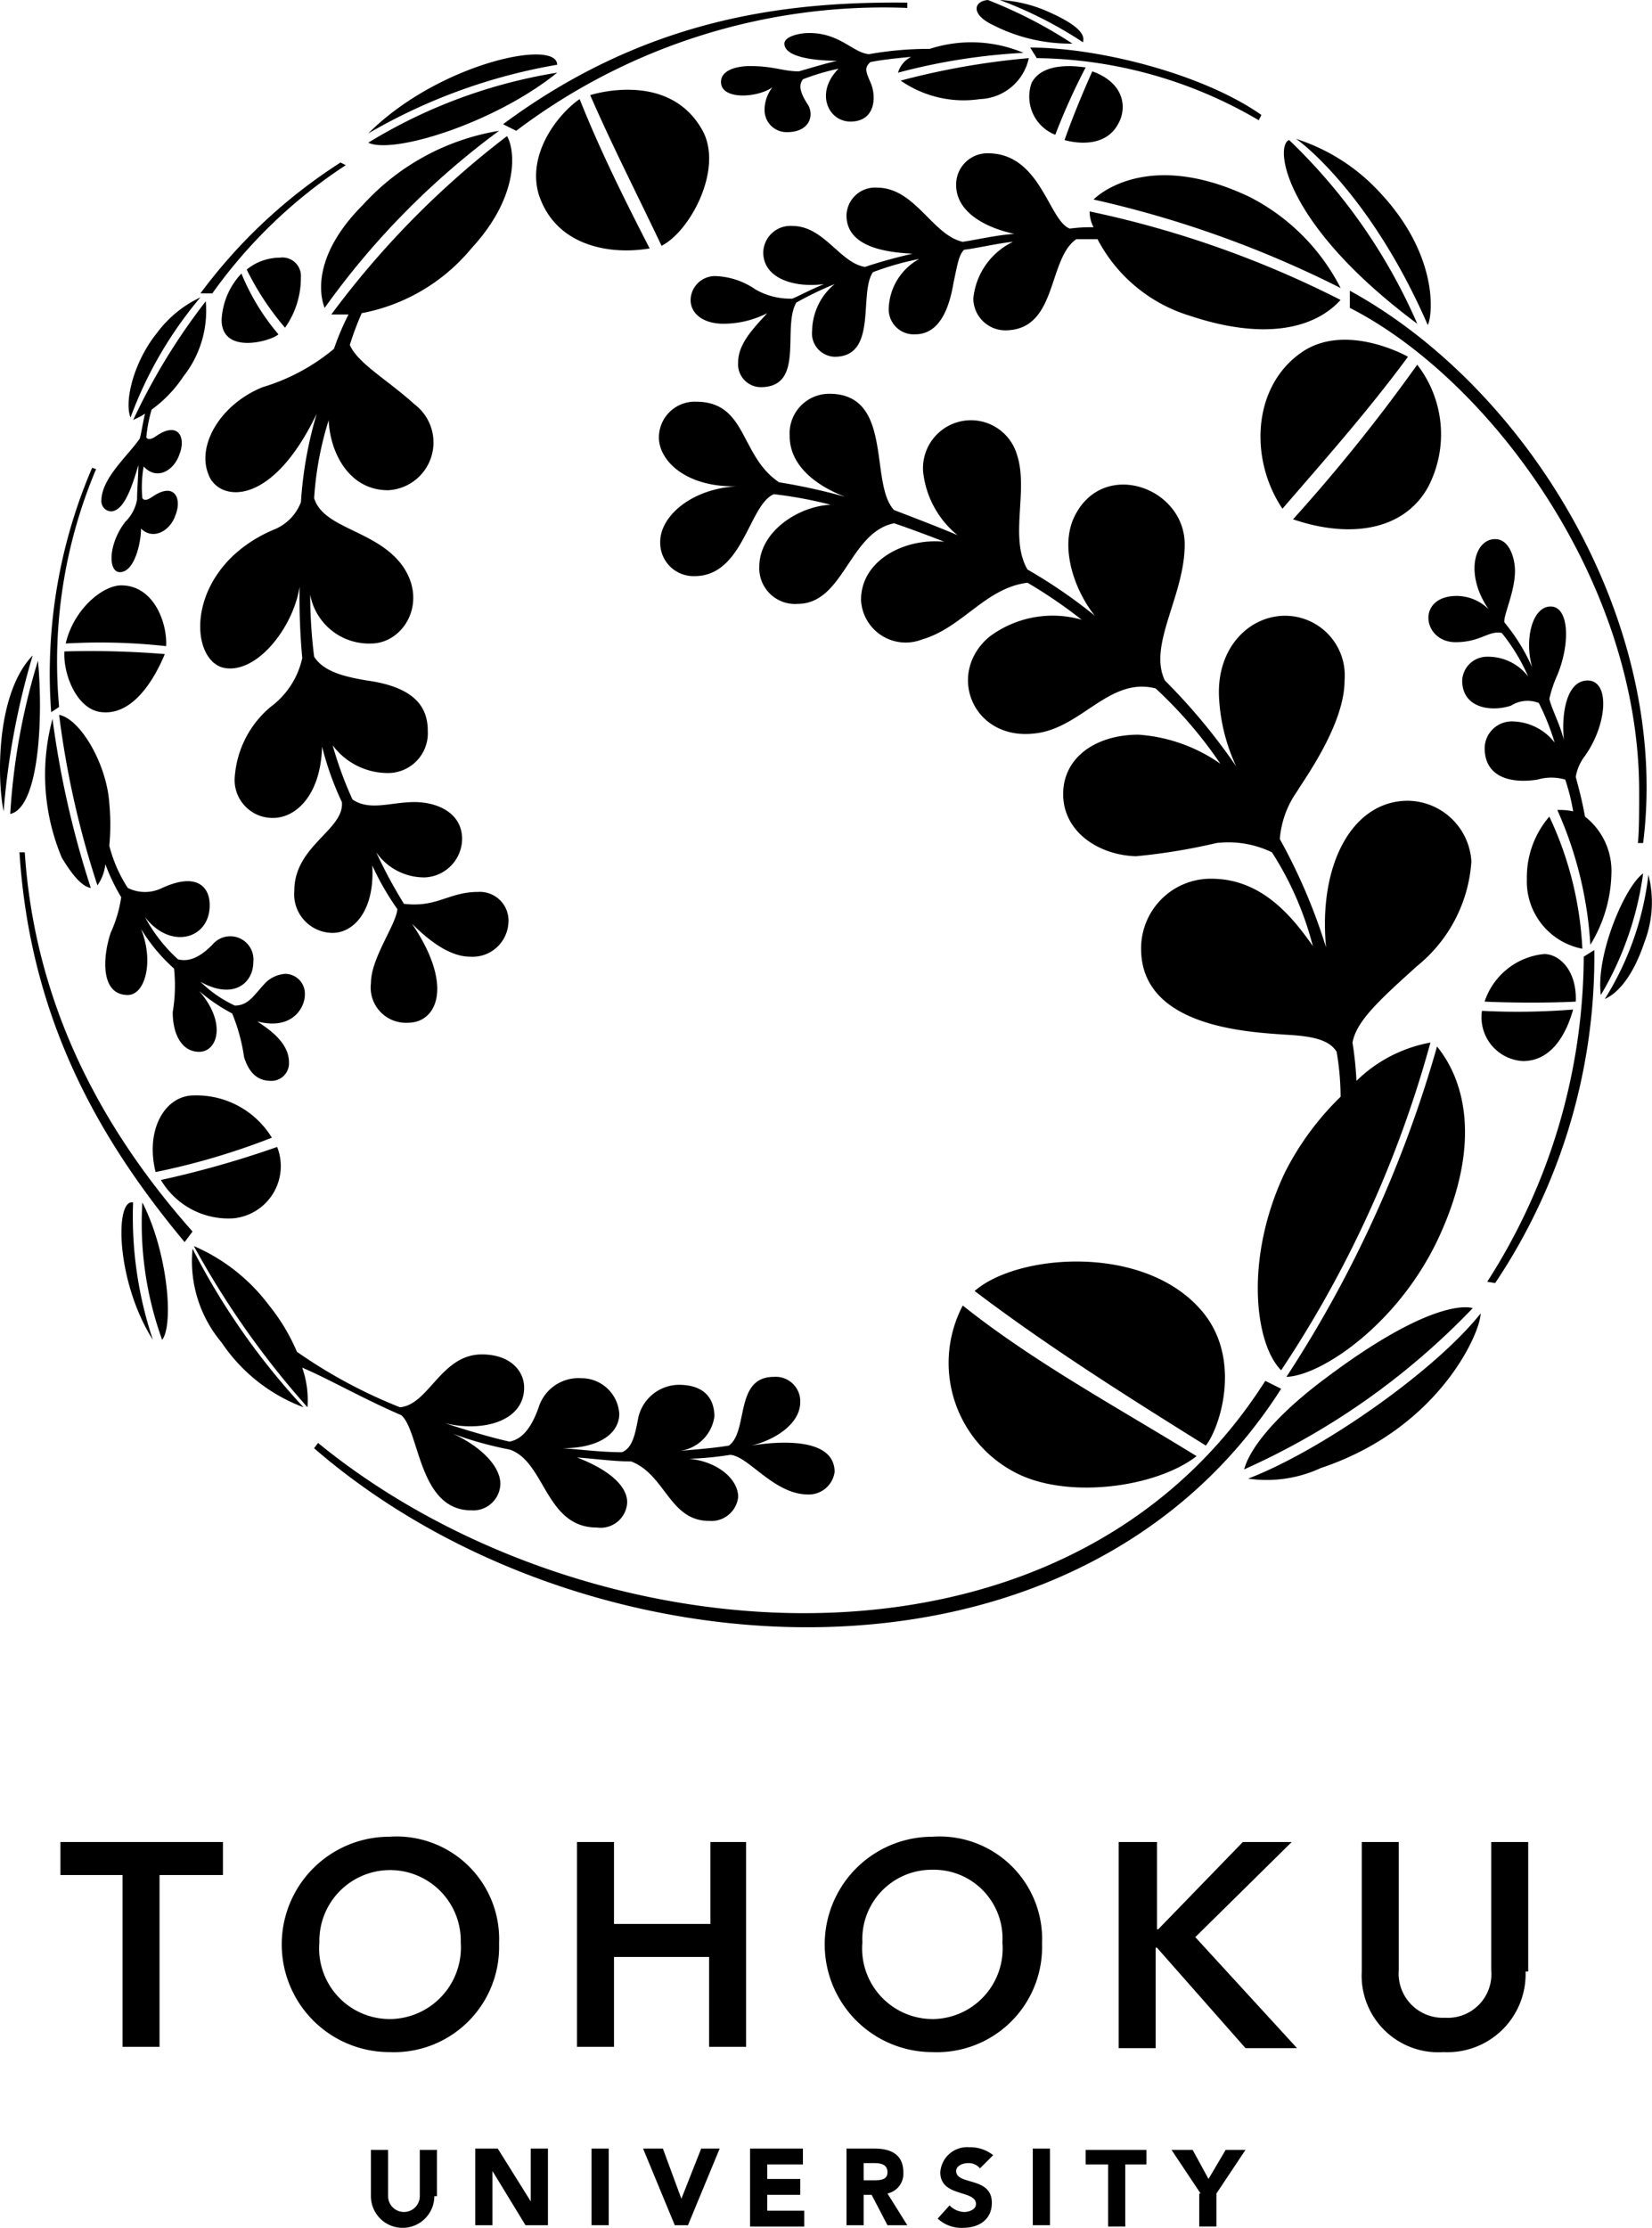 <svg id="Toh_logo_en_black" xmlns="http://www.w3.org/2000/svg" width="87.532" height="118.02" viewBox="0 0 87.532 118.02">
  <g id="グループ_11" data-name="グループ 11">
    <g id="グループ_10" data-name="グループ 10" transform="translate(3.203 97.298)">
      <g id="グループ_8" data-name="グループ 8" transform="translate(16.45 16.452)">
        <path id="パス_39" data-name="パス 39" d="M68.96,180.65a1.68,1.68,0,0,1-3.36,0V178.2h.91v2.45a.84.84,0,0,0,1.68,0V178.2h.91v2.45Z" transform="translate(-65.6 -178.06)"/>
        <path id="パス_40" data-name="パス 40" d="M73.5,178.1h1.19l1.75,2.8h0v-2.8h.91v4.06H76.16l-1.75-2.87h0v2.87H73.5Z" transform="translate(-67.97 -178.03)"/>
        <path id="パス_41" data-name="パス 41" d="M82.3,178.1h.91v4.06H82.3Z" transform="translate(-70.61 -178.03)"/>
        <path id="パス_42" data-name="パス 42" d="M86.2,178.1h1.05l.98,2.66h0l1.05-2.66h.98l-1.68,4.06h-.7Z" transform="translate(-71.78 -178.03)"/>
        <path id="パス_43" data-name="パス 43" d="M94.37,178.1H97.1v.84H95.21v.77h1.75v.84H95.21v.84h1.96v.84H94.3V178.1Z" transform="translate(-74.21 -178.03)"/>
        <path id="パス_44" data-name="パス 44" d="M101.5,178.1h1.54c.84,0,1.54.28,1.54,1.26a1.065,1.065,0,0,1-.84,1.12l1.05,1.68h-1.05l-.84-1.61h-.42v1.61h-.91V178.1Zm.91,1.68h.56c.35,0,.77,0,.77-.42s-.35-.49-.7-.49h-.56v.91Z" transform="translate(-76.37 -178.03)"/>
        <path id="パス_45" data-name="パス 45" d="M110.74,179.12a.76.76,0,0,0-.63-.28c-.28,0-.63.14-.63.42,0,.77,1.89.28,1.89,1.68,0,.91-.7,1.33-1.54,1.33a1.848,1.848,0,0,1-1.33-.49l.63-.7a1.124,1.124,0,0,0,.77.35c.28,0,.63-.14.63-.42,0-.77-1.89-.35-1.89-1.68a1.425,1.425,0,0,1,1.54-1.33,1.955,1.955,0,0,1,1.26.42Z" transform="translate(-78.47 -178)"/>
        <path id="パス_46" data-name="パス 46" d="M115.7,178.1h.91v4.06h-.91Z" transform="translate(-80.63 -178.03)"/>
        <path id="パス_47" data-name="パス 47" d="M120.82,178.97H119.7v-.77h3.22v.77H121.8v3.29h-.91v-3.29Z" transform="translate(-81.83 -178.06)"/>
        <path id="パス_48" data-name="パス 48" d="M127.74,180.51l-1.54-2.31h1.12l.84,1.54.91-1.54h1.05l-1.54,2.31v1.75h-.91v-1.75Z" transform="translate(-83.78 -178.06)"/>
      </g>
      <g id="グループ_9" data-name="グループ 9">
        <path id="パス_49" data-name="パス 49" d="M45.46,156.65H42.1V154.9h8.61v1.75H47.35v9.1H45.39v-9.1Z" transform="translate(-42.1 -154.618)"/>
        <path id="パス_50" data-name="パス 50" d="M64.54,154.5a5.438,5.438,0,0,1,5.81,5.67,5.57,5.57,0,0,1-5.81,5.74,5.705,5.705,0,1,1,0-11.41Zm0,9.66a3.793,3.793,0,0,0,3.78-4.06,3.746,3.746,0,1,0-7.49,0A3.74,3.74,0,0,0,64.54,164.159Z" transform="translate(-47.11 -154.498)"/>
        <path id="パス_51" data-name="パス 51" d="M81.2,154.9h1.96v4.34h5.11V154.9h1.89v10.85H88.2v-4.76H83.16v4.76H81.2Z" transform="translate(-53.83 -154.618)"/>
        <path id="パス_52" data-name="パス 52" d="M105.64,154.5a5.438,5.438,0,0,1,5.81,5.67,5.57,5.57,0,0,1-5.81,5.74,5.705,5.705,0,1,1,0-11.41Zm0,9.66a3.74,3.74,0,0,0,3.71-4.06,3.64,3.64,0,0,0-3.71-3.85,3.679,3.679,0,0,0-3.71,3.85A3.74,3.74,0,0,0,105.64,164.159Z" transform="translate(-59.44 -154.498)"/>
        <path id="パス_53" data-name="パス 53" d="M122.27,154.9h1.96v4.62h.07l4.48-4.62h2.59l-5.11,5.04,5.39,5.88h-2.73l-4.69-5.32h-.07v5.32H122.2V154.9Z" transform="translate(-66.13 -154.618)"/>
        <path id="パス_54" data-name="パス 54" d="M149.28,161.76a4.135,4.135,0,0,1-4.34,4.27,4.06,4.06,0,0,1-4.34-4.27V154.9h1.96v6.79a2.345,2.345,0,0,0,2.45,2.52,2.313,2.313,0,0,0,2.45-2.52V154.9h1.96v6.86Z" transform="translate(-71.65 -154.618)"/>
      </g>
    </g>
    <path id="パス_55" data-name="パス 55" d="M52.627,32.86a14.685,14.685,0,0,1-2.03-3.08,2.789,2.789,0,0,1,1.75-.63.981.981,0,0,1,1.12,1.05A4.563,4.563,0,0,1,52.627,32.86Zm-9.24,9.73c.7,0,1.12-1.26,1.47-2.45,0,.49-.07,1.33-.07,1.82a2.177,2.177,0,0,1-.63,1.19c-.91,1.19-.91,2.66-.28,2.66.77,0,1.12-1.54,1.12-2.31.63.63,1.54.14,1.82-.7.35-.84,0-1.75-1.12-1.05-.21.14-.49.35-.63.14a6.317,6.317,0,0,1,.07-1.68c.7.77,1.61.21,1.89-.63.35-.84,0-1.75-1.12-1.05-.21.14-.49.35-.63.14a7.848,7.848,0,0,1,.28-1.47,6.742,6.742,0,0,0,1.68-1.75,5.617,5.617,0,0,0,1.19-3.99,33.157,33.157,0,0,0-3.85,6.3c.07-.07.35-.14.63-.35-.14.63-.21,1.12-.28,1.33-.63.91-2.03,2.1-2.03,3.29A.541.541,0,0,0,43.387,42.59ZM47.8,73.53c-1.54,0-2.59,1.82-2.03,4.06a37.439,37.439,0,0,0,6.16-1.82A4.681,4.681,0,0,0,47.8,73.53Zm.35-42.28a6.089,6.089,0,0,0-2.31,1.89c-1.19,1.47-1.75,3.57-1.4,4.48A21.2,21.2,0,0,1,48.147,31.25ZM39.537,50.5a34.652,34.652,0,0,0-1.47,8.12C39.607,58.27,39.817,53.51,39.537,50.5Zm-1.82,7.98a39.731,39.731,0,0,1,1.54-8.26C37.3,52.25,37.367,56.8,37.717,58.48Zm4.62,4.06a49.961,49.961,0,0,1-2.03-8.96,11.35,11.35,0,0,0,.49,7.35C41.427,61.98,41.917,62.47,42.337,62.54Zm13.51-38.29-.28-.14a27.978,27.978,0,0,0-7.42,6.93h.63A26.4,26.4,0,0,1,55.847,24.25Zm-9.52,25.48c.07-1.19-.63-3.22-2.38-3.22-.98,0-2.52,1.26-2.94,3.08A31.654,31.654,0,0,1,46.327,49.73Zm2.94-17.29c0,1.89,2.66,1.12,3.01.77a11.954,11.954,0,0,1-1.96-3.22A3.849,3.849,0,0,0,49.267,32.44Zm-6.3,20.79c1.68.14,2.8-1.89,3.29-3.08a48.446,48.446,0,0,0-5.32-.14C40.867,51.27,41.637,53.16,42.967,53.23Zm24.08-33.88a27.483,27.483,0,0,0-10.01,3.71C58.367,23.69,63.757,22.01,67.047,19.35ZM54.727,31.81a41.778,41.778,0,0,1,9.24-9.38,12.467,12.467,0,0,0-7.21,3.92C54.1,29.01,54.447,31.11,54.727,31.81Zm2.31-9.24a29.832,29.832,0,0,1,10.01-3.64C67.047,17.53,60.747,18.86,57.037,22.57ZM40.657,52.95a26.275,26.275,0,0,1,1.96-12.6l-.21-.07a27.633,27.633,0,0,0-2.17,12.95Zm77.56,18.76c1.54,0,2.31-1.47,2.66-2.73a37.08,37.08,0,0,1-4.83.07A2.324,2.324,0,0,0,118.217,71.71Zm-1.89,11.69.42.07A31.022,31.022,0,0,0,122,65.83l-.56.35A32.088,32.088,0,0,1,116.327,83.4Zm-12.67,10.43a6.817,6.817,0,0,0,3.85-.56c6.3-2.1,8.47-7.21,8.47-8.19C113.527,88.16,107.507,92.36,103.657,93.83Zm11.9-9.03s-1.89-.77-7.98,3.85c-2.59,1.96-3.85,3.64-4.13,4.69A38.464,38.464,0,0,0,115.557,84.8Zm6.79-16.59a17.161,17.161,0,0,0,2.24-6.44C123.607,62.47,122.067,66.11,122.347,68.21Zm2.52-6.37a15.773,15.773,0,0,1-2.31,6.58c.49-.21,1.4-.91,2.1-3.01A5.867,5.867,0,0,0,124.867,61.84Zm-86.03-1.19h-.28c.56,8.82,4.2,15.19,8.75,20.65l.42-.56C43.317,75.77,39.4,69.19,38.837,60.65Zm5.74,18.55c-.98-.21-.91,4.2,1.05,7.28A20.532,20.532,0,0,1,44.577,79.2Zm1.54,7.28c.63-.84.28-4.69-1.05-7.28A18.182,18.182,0,0,0,46.117,86.48Zm58.45,2.17c-10.71,16.87-36.05,14.84-50.19,3.29l-.21.28c14.21,12.32,40.32,14,51.24-3.15Zm-45.78,1.82c.98.84.91,5.04,3.71,5.04a1.439,1.439,0,0,0,1.54-1.4c0-.98-1.12-2.03-2.52-2.66a18.9,18.9,0,0,0,3.01.84c1.89.63,1.89,4.13,4.62,4.13a1.411,1.411,0,0,0,1.61-1.33c0-.98-1.19-1.82-2.66-2.38.98.07,1.96.21,2.87.21,1.82.7,2.03,3.15,4.13,3.15a1.429,1.429,0,0,0,1.54-1.26c0-.98-1.12-1.89-2.59-2.03a17.553,17.553,0,0,0,2.17-.21c.98.07,2.31,2.1,4.13,2.1a1.378,1.378,0,0,0,1.4-1.19c0-2.03-3.57-1.54-4.41-1.4,1.19-.28,2.59-1.12,2.59-2.31a1.3,1.3,0,0,0-1.4-1.33c-2.1,0-1.33,2.87-2.38,3.64-.84.14-1.82.21-2.59.28a2.127,2.127,0,0,0,1.82-1.82c0-.91-.49-1.68-1.89-1.68a2.226,2.226,0,0,0-2.17,1.89c-.14.7-.28,1.47-.84,1.68-1.12,0-2.1-.14-3.15-.21,2.03,0,3.01-.84,3.01-1.82a2.008,2.008,0,0,0-2.03-1.89,2.213,2.213,0,0,0-2.24,1.54c-.56,1.61-1.26,1.75-1.54,1.82-.98-.21-2.59-.7-3.43-.98,1.96.49,4.2-.07,4.2-1.89,0-.84-.7-1.75-2.24-1.75-2.17,0-2.8,2.66-4.34,2.8a26.584,26.584,0,0,1-5.46-2.94,10.312,10.312,0,0,0-1.47-2.45,9.846,9.846,0,0,0-3.99-3.15,45.747,45.747,0,0,0,6.02,8.54,5.171,5.171,0,0,0-.28-2.1C55.007,88.58,56.687,89.56,58.787,90.47Zm-9.52-3.85a9.044,9.044,0,0,0,4.34,3.43,37.32,37.32,0,0,1-5.88-8.4A6.693,6.693,0,0,0,49.267,86.62Zm62.86-28.7c-2.94,0-4.76,3.36-4.34,7.77a30.14,30.14,0,0,0-2.45-5.74,5.045,5.045,0,0,1,.91-2.52c.42-.7,2.52-3.57,2.52-5.88a3.163,3.163,0,0,0-3.15-3.43c-1.89,0-3.64,1.68-3.5,4.34a9.773,9.773,0,0,0,.91,3.64,31.8,31.8,0,0,0-3.78-4.55c-.91-1.89,1.05-4.48,1.05-7.21,0-3.01-4.27-4.55-5.81-1.54-.84,1.61-.07,3.92,1.05,5.32a27.093,27.093,0,0,0-3.57-2.45c-.98-1.68.07-4.2-.56-6.09a2.541,2.541,0,0,0-4.97.91,5.029,5.029,0,0,0,1.82,3.36c-.98-.42-2.45-.98-3.36-1.33-1.33-1.4,0-6.16-3.43-6.16a2.1,2.1,0,0,0-2.1,2.24c0,1.61,1.47,2.66,2.94,3.22a31.334,31.334,0,0,0-3.5-.77c-2.1-1.4-1.68-4.27-4.41-4.27a1.9,1.9,0,0,0-1.96,1.89c0,1.26,1.47,2.66,4.13,2.59-2.45.14-4.06,1.61-4.06,2.94a1.765,1.765,0,0,0,1.82,1.82c2.59,0,2.87-3.78,4.2-4.34a21.772,21.772,0,0,1,3.01.56c-1.68.07-3.78,1.4-3.78,3.29a1.891,1.891,0,0,0,2.03,1.96c2.45,0,2.73-3.78,5.11-4.27.63.21,1.96.7,2.66.98-2.1-.21-4.41.98-4.41,3.08a2.369,2.369,0,0,0,3.22,2.1c2.17-.63,3.36-2.73,5.6-3.01a25.463,25.463,0,0,1,2.87,1.96,5.588,5.588,0,0,0-4.9.91c-2.31,1.96-.84,5.53,2.45,5.11,2.45-.28,3.92-3.01,6.37-2.38a23.012,23.012,0,0,1,3.43,3.99,8.584,8.584,0,0,0-4.34-1.54c-2.24,0-3.99,1.19-3.99,3.15s1.82,3.22,3.85,3.29a31.725,31.725,0,0,0,4.27-.7,5.305,5.305,0,0,1,2.94.49,16.957,16.957,0,0,1,2.17,4.97c-1.26-1.82-2.87-3.57-5.39-3.57a3.689,3.689,0,0,0-3.71,3.71c0,4.13,5.6,4.41,7.63,4.55,1.26.07,2.31.21,2.73.91a14.291,14.291,0,0,1,.21,2.38,15.106,15.106,0,0,0-2.94,3.99c-2.17,4.55-1.61,9.1-.21,10.5a59.734,59.734,0,0,0,7.91-17.36,7.508,7.508,0,0,0-3.92,2.03,18.078,18.078,0,0,0-.21-2.03c.21-1.12,1.33-2.17,3.43-4.06a7.781,7.781,0,0,0,2.87-5.53A3.413,3.413,0,0,0,112.127,57.92ZM66.067,25.79c.91,2.8,3.85,3.22,5.88,2.87-1.33-2.59-2.59-5.11-3.71-7.91C67.117,21.52,65.437,23.62,66.067,25.79Zm11.48,5.04a3.937,3.937,0,0,0-2.03-.7,1.293,1.293,0,0,0-1.4,1.26c0,.7.63,1.26,1.75,1.26a5.116,5.116,0,0,0,2.31-.56c-.7.77-1.54,1.61-1.54,2.59a1.213,1.213,0,0,0,1.19,1.33c2.38,0,1.12-3.15,1.89-4.48a18.135,18.135,0,0,1,2.03-.98A3.273,3.273,0,0,0,80.557,33a1.243,1.243,0,0,0,1.19,1.4c2.31,0,1.26-3.36,2.03-4.48a14.945,14.945,0,0,1,2.45-.7,3.109,3.109,0,0,0-1.61,2.59,1.323,1.323,0,0,0,1.4,1.4c1.33,0,1.82-1.47,2.03-2.73.21-.98.28-1.47.56-1.75.63-.07,1.82-.35,2.59-.42a3.735,3.735,0,0,0-2.1,3.01A1.7,1.7,0,0,0,90.777,33c2.8,0,2.24-3.78,3.78-4.83h1.12a8.222,8.222,0,0,0,4.9,4.06c3.78,1.26,6.51.77,7.98-.84a53.713,53.713,0,0,0-13.3-4.69,1.864,1.864,0,0,0,.21.84,8.039,8.039,0,0,0-1.26.07c-1.12-.42-1.54-3.99-4.34-3.99a1.656,1.656,0,0,0-1.68,1.68c0,1.4,1.47,2.24,3.08,2.59-.98.07-1.82.28-2.73.42-1.61-.35-2.52-2.87-4.55-2.87a1.512,1.512,0,0,0-1.61,1.47c0,1.68,2.1,1.96,3.5,2.03-.91.21-1.68.42-2.52.7-1.33-.21-2.17-2.17-3.85-2.17a1.439,1.439,0,0,0-1.54,1.4c0,1.4,1.68,1.89,3.22,1.68-.84.35-1.33.63-1.68.77A3.711,3.711,0,0,1,77.547,30.83Zm13.72,62.65c2.73,1.47,7.49.84,9.66-.84-4.2-2.59-8.61-4.97-12.39-7.98A6.542,6.542,0,0,0,91.267,93.48ZM74.677,22.29c-1.82-3.08-5.88-1.75-5.88-1.75,1.19,2.73,2.52,5.32,3.78,7.98C74.117,27.75,75.937,24.32,74.677,22.29Zm31.78,11.9c-2.59,1.82-2.73,5.67-.98,8.26,2.17-2.52,4.48-5.11,6.65-8.05C111.637,34.12,108.627,32.65,106.457,34.19ZM89.447,20.75a2.748,2.748,0,0,0,2.59-2.17,39.816,39.816,0,0,0-6.79,1.19A5.85,5.85,0,0,0,89.447,20.75Zm23.73,20.58a6.019,6.019,0,0,0-.56-6.51,91.061,91.061,0,0,1-6.58,8.19C109.117,44.06,111.917,43.57,113.177,41.33Zm3.01,27.23c1.47.07,3.5.07,4.83,0,.07-1.61-.84-2.52-1.68-2.52A3.7,3.7,0,0,0,116.187,68.56Zm3.43-9.8a4.909,4.909,0,0,0-1.19,3.29,3.631,3.631,0,0,0,2.94,3.71A18.505,18.505,0,0,0,119.617,58.76Zm-18.48,26.11c-3.08-3.5-9.73-2.94-11.97-.98,3.78,2.87,7.98,5.53,12.25,8.19C102.187,91.1,103.377,87.39,101.137,84.87Zm21.77-23.1a3.646,3.646,0,0,0-1.4-3.01c-.14-.77-.28-1.33-.49-2.1a2.471,2.471,0,0,1,.49-1.12c1.19-1.68,1.33-3.99.14-3.99-1.12,0-1.4,1.75-1.26,3.15-.21-.84-.63-1.61-.77-2.17a6.322,6.322,0,0,1,.42-1.26c.7-1.68.63-3.64-.35-3.64s-1.4,1.75-.98,3.22a10.2,10.2,0,0,0-1.47-2.38c-.07-.35.56-1.61.56-2.73,0-.63-.28-1.68-1.05-1.68-1.12,0-1.61,1.89-.35,3.71a2.427,2.427,0,0,0-1.68-.7c-2.17,0-1.82,2.45-.07,2.45,1.33,0,1.75-.63,2.45-.49a10.185,10.185,0,0,1,1.4,2.31,2.674,2.674,0,0,0-2.17-1.05A1.317,1.317,0,0,0,115,51.55c0,1.47,1.54,1.68,2.59,1.33a1.624,1.624,0,0,1,1.47-.14,12.991,12.991,0,0,1,.84,2.1,2.889,2.889,0,0,0-2.17-1.12,1.439,1.439,0,0,0-1.54,1.4c0,1.61,1.47,1.89,2.8,1.68a2.612,2.612,0,0,1,1.47,0,10.921,10.921,0,0,1,.42,1.68,3.408,3.408,0,0,0-.84-.07,20.384,20.384,0,0,1,1.75,7.14A7.49,7.49,0,0,0,122.907,61.77Zm-13.86-29.96c7.28,3.71,15.33,14.35,15.33,25.62,0,1.05,0,2.17-.07,2.73h.28c1.47-11.69-6.09-24.08-15.54-29.26v.91Zm4.76,49.14c2.17-4.76,1.4-8.12-.14-10.01a63.8,63.8,0,0,1-7.98,17.5C107.577,88.37,111.707,85.57,113.807,80.95Zm-.63-48.23c.28-.56.63-4.13-3.22-7.7a10.312,10.312,0,0,0-3.78-2.17C106.247,22.85,110.1,25.65,113.177,32.72ZM93.087,16.13a7.23,7.23,0,0,0-2.59-.63,21.831,21.831,0,0,1,4.41,2.24C94.977,17.46,94.977,16.97,93.087,16.13Zm-28.21,6.3A32.24,32.24,0,0,1,85.6,15.92v-.28c-6.51-.07-13.86.84-21.42,6.44Zm25.27-5.6a8.985,8.985,0,0,0,4.2.98,24.258,24.258,0,0,0-4.48-2.31C89.1,15.57,88.957,16.27,90.147,16.83Zm-6.58,1.54c-.84-.07-1.54-1.12-3.15-1.12-.63,0-1.33.21-1.33.56,0,.77,1.82.91,2.8.91-.63.14-1.54.42-2.03.56-.84,0-1.33-.28-2.59-.28-.7,0-1.54.21-1.54.84,0,.98,1.96.84,2.73.28a1.938,1.938,0,0,0-.42,1.26,1.165,1.165,0,0,0,1.19,1.12c1.26,0,1.47-.98,1.05-1.54-.49-.77-.35-1.05-.21-1.26a12.116,12.116,0,0,1,1.89-.56c-1.26,1.26-.56,2.8.63,2.8,1.33,0,1.4-1.33,1.05-2.1-.28-.63-.28-.77,0-1.05.7-.14,1.47-.21,2.17-.28a1.362,1.362,0,0,0-.7.84,32.24,32.24,0,0,1,6.65-1.05,7.126,7.126,0,0,0-4.97-.21A18.215,18.215,0,0,0,83.567,18.37ZM53.677,68.21a1.049,1.049,0,0,0-1.05-1.12,1.669,1.669,0,0,0-.98.42c-.63.63-.91,1.26-1.68,1.26a6.52,6.52,0,0,1-1.82-1.26c1.75.98,2.8.07,2.8-1.05a1.227,1.227,0,0,0-2.17-.91c-.7.7-1.26.91-1.82.77a8.308,8.308,0,0,1-1.75-2.24c1.33,1.75,3.43,1.19,3.43-.63,0-.98-.7-1.75-2.52-.91a2.053,2.053,0,0,1-1.82,0,7.422,7.422,0,0,1-.98-2.24,11.914,11.914,0,0,0,0-2.24c-.14-2.1-1.54-4.48-2.66-4.69a47.967,47.967,0,0,0,2.03,9.03,2.348,2.348,0,0,0,.42-1.12,10.29,10.29,0,0,0,.84,1.75,6.946,6.946,0,0,1-.56,1.89c-.42,1.26-.56,3.29.91,3.29.91,0,1.4-1.75.7-3.5a9.242,9.242,0,0,0,1.75,2.1,8.6,8.6,0,0,1-.07,2.31c0,1.19.49,2.1,1.4,2.1.98,0,1.47-1.54,0-3.22a9.448,9.448,0,0,0,1.75,1.19,9.569,9.569,0,0,1,.63,2.31c.35,1.12.98,1.26,1.47,1.26a.935.935,0,0,0,.91-.98c0-1.05-1.05-1.75-1.68-2.17C53.047,70.1,53.677,68.84,53.677,68.21ZM62.5,28.66c2.59-2.8,2.31-5.25,1.89-5.95a47.185,47.185,0,0,0-9.31,9.45h.91a14.2,14.2,0,0,0-.77,1.82,10.653,10.653,0,0,1-3.78,2.03c-2.24.91-3.5,3.08-2.87,4.62.49,1.4,3.29,1.89,5.74-3.22a20.875,20.875,0,0,0-.84,4.69A2.534,2.534,0,0,1,52,43.57c-4.55,1.96-4.55,6.65-2.73,7.28,1.75.49,3.78-2.03,4.13-4.27a34.752,34.752,0,0,0,.14,3.78,4.379,4.379,0,0,1-1.68,2.59,5.33,5.33,0,0,0-1.89,3.64A2.009,2.009,0,0,0,52,58.83c1.19,0,2.52-1.19,2.59-3.78a16.063,16.063,0,0,0,1.05,2.94c.14,1.47-2.52,2.31-2.52,4.69a2.047,2.047,0,0,0,2.03,2.24c1.12,0,2.24-1.19,2.1-3.57a14.321,14.321,0,0,0,1.33,2.31c-.07.84-1.4,2.59-1.4,3.92a1.868,1.868,0,0,0,1.96,2.1c1.54,0,2.45-1.96.21-5.25.7.7,1.89,1.75,3.08,1.75a1.9,1.9,0,0,0,2.03-1.75,1.52,1.52,0,0,0-1.61-1.68c-1.54,0-2.17.84-3.92.63a25.048,25.048,0,0,1-1.47-2.73,3.091,3.091,0,0,0,2.59,1.33,2.064,2.064,0,0,0,1.96-2.03c0-1.4-1.33-1.96-2.52-1.96-1.26,0-2.38.49-3.29-.14a20.043,20.043,0,0,1-1.05-2.87,3.638,3.638,0,0,0,2.87,1.47,2.108,2.108,0,0,0,2.17-2.24c0-1.26-.7-2.31-3.22-2.66-1.26-.21-2.31-.49-2.8-1.26a26.8,26.8,0,0,1-.21-3.29,3.165,3.165,0,0,0,3.22,2.59c1.75,0,3.08-2.24,1.61-4.2-1.4-1.82-4.13-1.89-4.62-3.5a17.351,17.351,0,0,1,.77-4.13c.07,1.68,1.05,3.71,3.15,3.71a2.534,2.534,0,0,0,1.4-4.55c-1.47-1.33-3.01-2.17-3.43-3.15a16.385,16.385,0,0,1,.63-1.68A9.913,9.913,0,0,0,62.5,28.66Zm32.97-2.59a56.417,56.417,0,0,1,13.09,4.69,11.067,11.067,0,0,0-4.83-4.83C98.127,23.27,95.467,26.07,95.467,26.07Zm-3.01-7.49a23.687,23.687,0,0,1,11.76,3.29l.14-.28c-3.08-2.17-8.61-3.57-12.25-3.57Zm-.28,1.33a2.169,2.169,0,0,0,1.26,2.73,34.042,34.042,0,0,1,1.61-3.57C94.907,19.07,92.807,18.65,92.177,19.91Zm3.22-.63c-.56,1.26-1.05,2.45-1.47,3.64.77.21,2.24.35,2.87-.91C97.217,21.24,97.147,19.91,95.4,19.28ZM49.9,80.04a2.777,2.777,0,0,0,2.31-3.78,52.594,52.594,0,0,1-6.16,1.75A4.152,4.152,0,0,0,49.9,80.04Zm62.72-47.39a29.955,29.955,0,0,0-6.79-9.73C105.057,23.2,105.477,27.33,112.617,32.65Z" transform="translate(-37.525 -15.5)"/>
  </g>
</svg>
